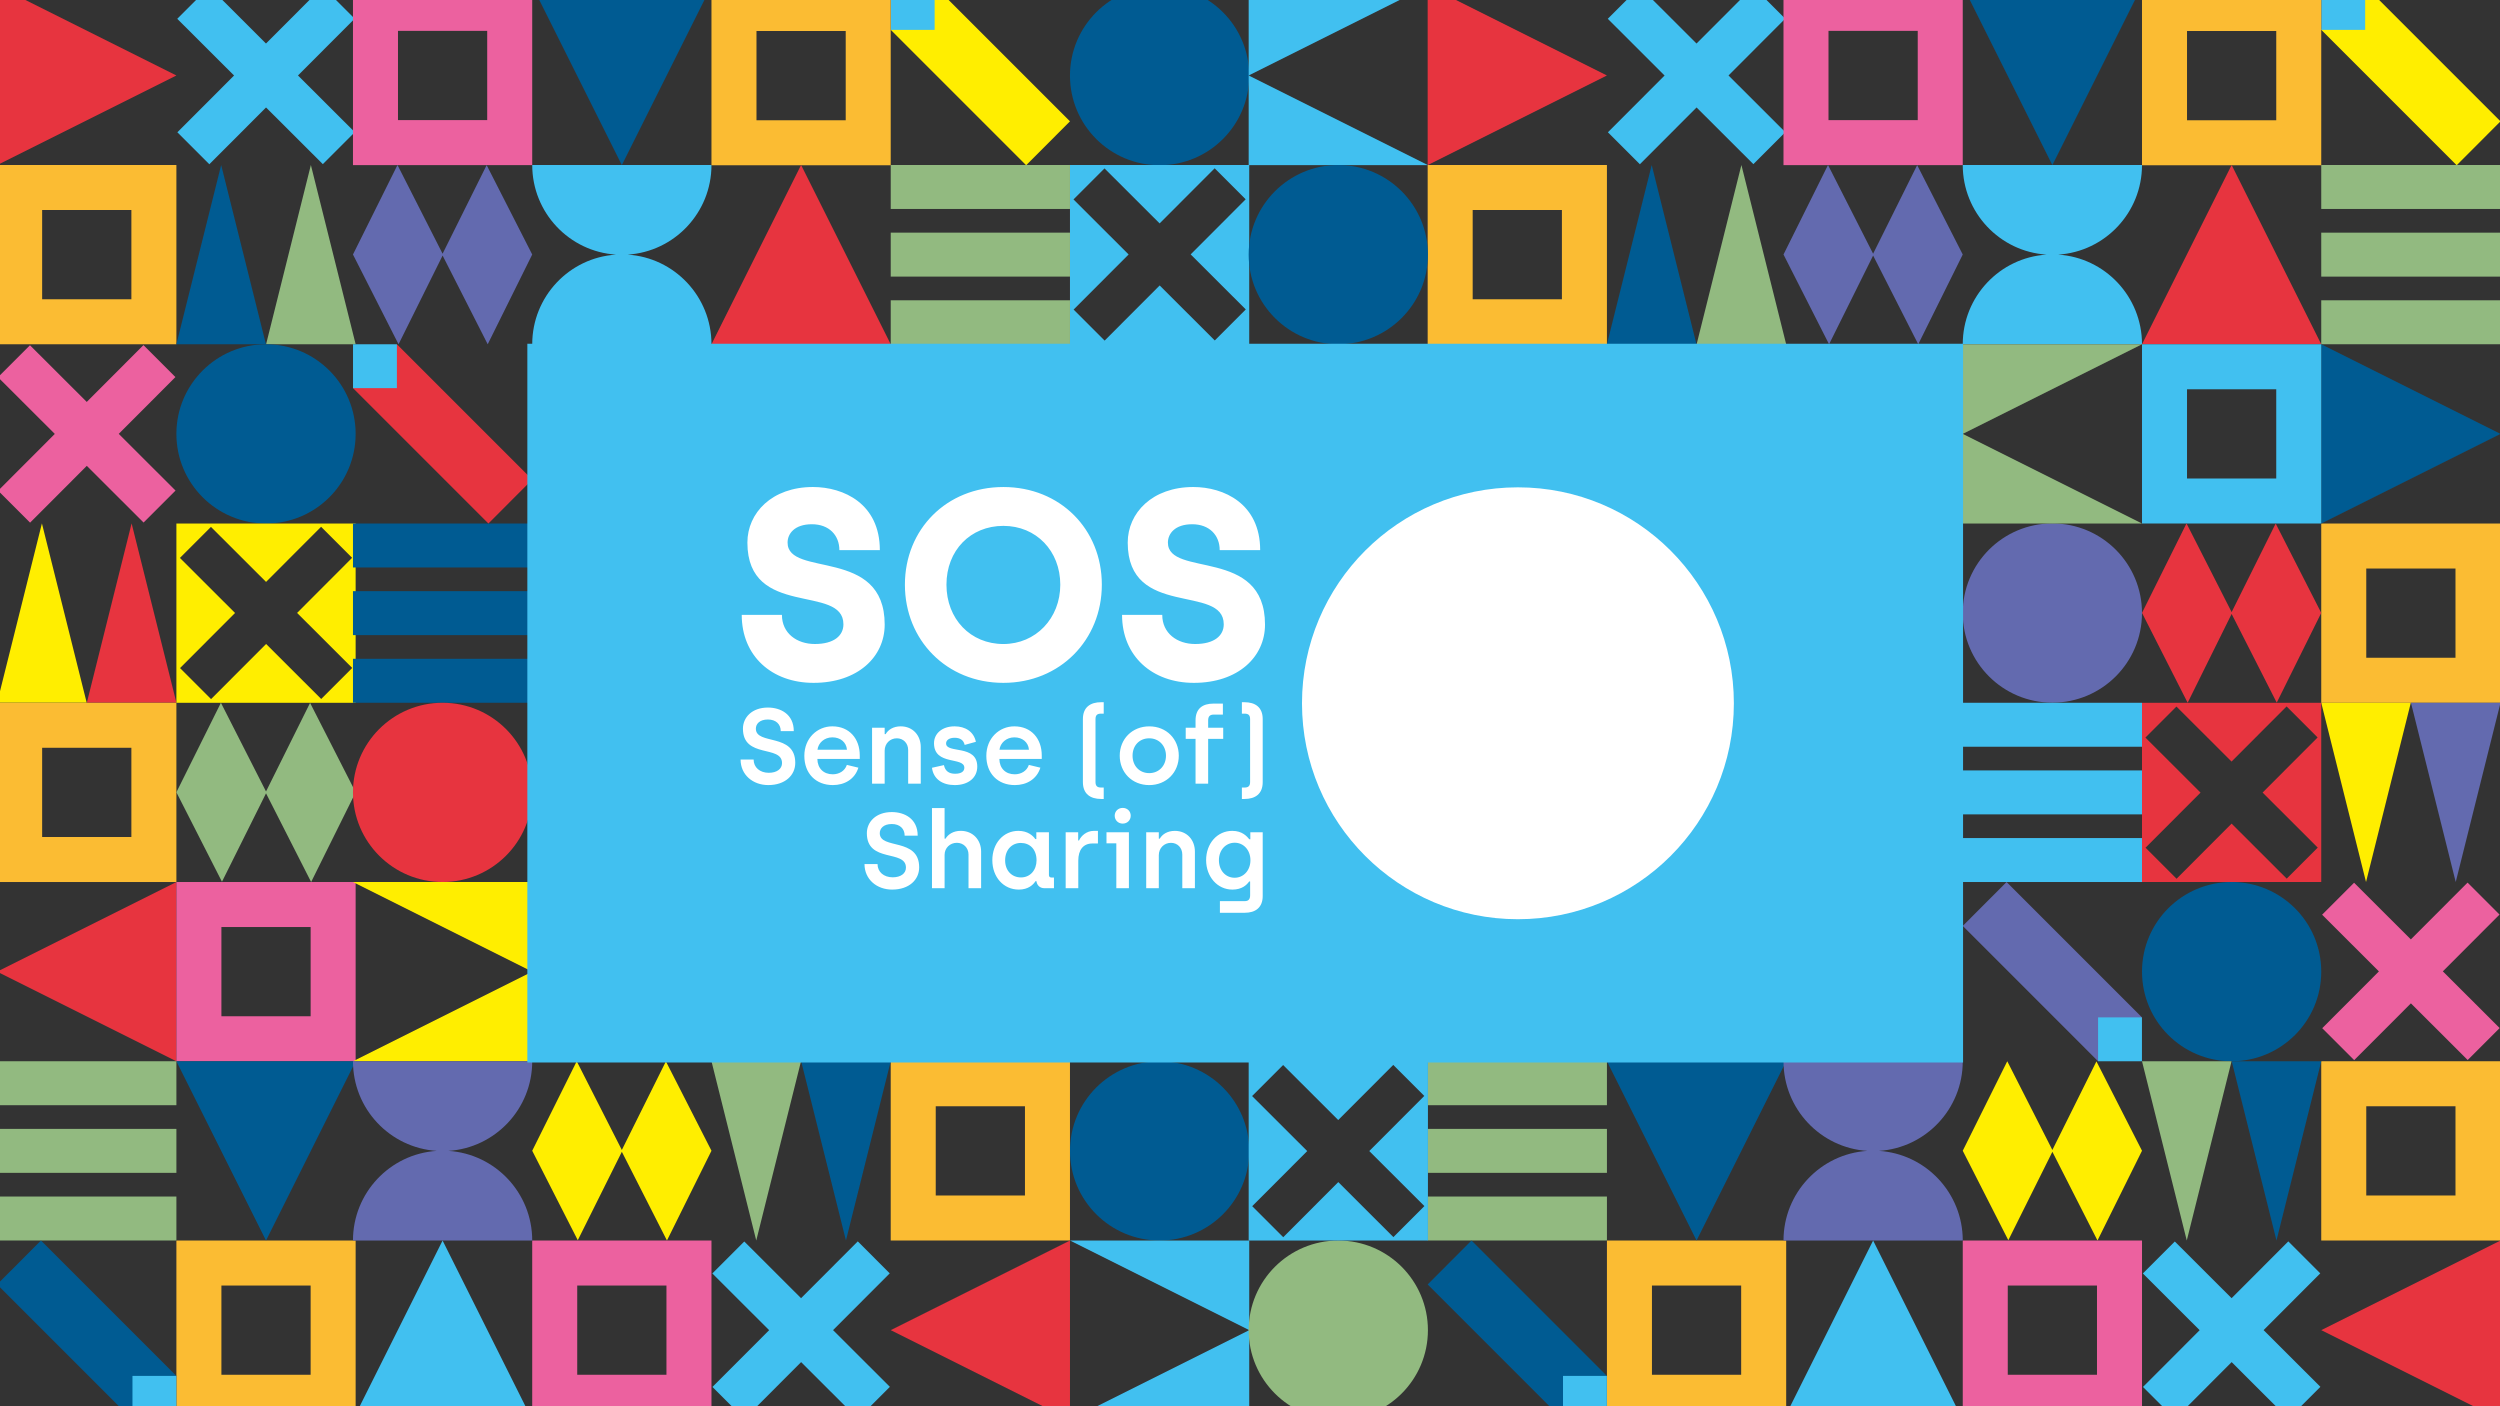 <svg xmlns="http://www.w3.org/2000/svg" xmlns:xlink="http://www.w3.org/1999/xlink" id="Livello_2" viewBox="0 0 1920 1080"><rect x="0" y="0" width="1920" height="1080" fill="#333333" stroke="none"/><defs><style>.cls-1{fill:none;}.cls-2{clip-path:url(#clippath);}.cls-3{fill:#005b92;}.cls-4{fill:#ec619f;}.cls-5{fill:#fbbc33;}.cls-6{fill:#fff;}.cls-7{fill:#fe0;}.cls-8{fill:#e7343f;}.cls-9{fill:#92ba80;}.cls-10{fill:#41c0f0;}.cls-11{fill:#636aaf;}.cls-12{clip-path:url(#clippath-1);}.cls-13{clip-path:url(#clippath-3);}.cls-14{clip-path:url(#clippath-2);}.cls-15{clip-path:url(#clippath-8);}.cls-16{clip-path:url(#clippath-6);}.cls-17{clip-path:url(#clippath-5);}.cls-18{clip-path:url(#clippath-9);}.cls-19{clip-path:url(#clippath-14);}.cls-20{clip-path:url(#clippath-13);}.cls-21{clip-path:url(#clippath-12);}.cls-22{clip-path:url(#clippath-10);}.cls-23{clip-path:url(#clippath-15);}.cls-24{clip-path:url(#clippath-17);}.cls-25{clip-path:url(#clippath-19);}.cls-26{clip-path:url(#clippath-18);}</style><clipPath id="clippath"><rect class="cls-1" width="1920" height="1080"></rect></clipPath><clipPath id="clippath-1"><rect class="cls-1" width="1920" height="1080"></rect></clipPath><clipPath id="clippath-2"><rect class="cls-1" width="1920" height="1080"></rect></clipPath><clipPath id="clippath-3"><rect class="cls-1" width="1920" height="1080"></rect></clipPath><clipPath id="clippath-5"><rect class="cls-1" width="1920" height="1080"></rect></clipPath><clipPath id="clippath-6"><rect class="cls-1" width="1920" height="1080"></rect></clipPath><clipPath id="clippath-8"><rect class="cls-1" width="1920" height="1080"></rect></clipPath><clipPath id="clippath-9"><rect class="cls-1" width="1920" height="1080"></rect></clipPath><clipPath id="clippath-10"><rect class="cls-1" width="1920" height="1080"></rect></clipPath><clipPath id="clippath-12"><rect class="cls-1" width="1920" height="1080"></rect></clipPath><clipPath id="clippath-13"><rect class="cls-1" width="1920" height="1080"></rect></clipPath><clipPath id="clippath-14"><rect class="cls-1" width="1920" height="1080"></rect></clipPath><clipPath id="clippath-15"><rect class="cls-1" width="1920" height="1080"></rect></clipPath><clipPath id="clippath-17"><rect class="cls-1" width="1920" height="1080"></rect></clipPath><clipPath id="clippath-18"><rect class="cls-1" width="1920" height="1080"></rect></clipPath><clipPath id="clippath-19"><rect class="cls-1" width="1920" height="1080"></rect></clipPath></defs><g id="Livello_1-2"><polygon class="cls-8" points="0 0 0 125.71 135.47 57.98 19.51 0 0 0"></polygon><path class="cls-5" d="m32.37,161.29h68.53v68.53H32.37v-68.53ZM0,264.39h135.47V126.72H0v137.66Z"></path><polygon class="cls-8" points="135.47 539.64 66.7 539.64 101.08 401.97 135.47 539.64"></polygon><polygon class="cls-7" points="0 530.85 0 539.64 66.58 539.64 32.19 401.97 0 530.85"></polygon><polygon class="cls-4" points="66.62 308.68 23.01 265.15 0 288.16 0 291.23 42.09 333.25 0 375.41 0 378.3 23.1 401.4 66.66 357.77 110.26 401.31 134.81 376.76 91.19 333.21 134.72 289.6 110.17 265.05 66.62 308.68"></polygon><path class="cls-5" d="m32.37,574.29h68.53v68.53H32.37v-68.53ZM0,677.39h135.47v-137.66H0v137.66Z"></path><polygon class="cls-8" points="0 745.13 0 747.32 135.47 815.06 135.47 677.39 0 745.13"></polygon><g class="cls-2"><path class="cls-3" d="m821.74,58.08c0,38.02,30.82,68.83,68.83,68.83s68.83-30.82,68.83-68.83-30.82-68.83-68.83-68.83-68.83,30.82-68.83,68.83"></path></g><path class="cls-10" d="m932.86,129.23l23.82,23.83-42.25,42.32,42.34,42.27-23.82,23.83-42.32-42.25-42.27,42.35-23.82-23.83,42.25-42.32-42.34-42.27,23.82-23.83,42.32,42.25,42.27-42.34Zm-111.12,135.15h137.66V126.72h-137.66v137.66Z"></path><path class="cls-8" d="m856.31,298.96h68.53v68.53h-68.53v-68.53Zm103.1-34.57h-137.66v137.66h137.66v-137.66Z"></path><polygon class="cls-10" points="959.41 539.73 821.74 539.73 890.57 402.06 959.41 539.73"></polygon><g class="cls-12"><path class="cls-3" d="m959.41,883.88c0-38.01-30.82-68.83-68.83-68.83s-68.83,30.82-68.83,68.83,30.82,68.83,68.83,68.83,68.83-30.82,68.83-68.83"></path></g><polygon class="cls-10" points="821.74 952.72 959.41 1021.55 842.52 1080 959.41 1080 959.41 1021.55 959.41 952.72 821.74 952.72"></polygon><g class="cls-14"><path class="cls-8" d="m821.74,677.39h137.66c0-36.6-28.43-66.52-64.36-68.83,35.93-2.31,64.36-32.24,64.36-68.83h-137.66c0,36.6,28.43,66.52,64.36,68.83-35.93,2.31-64.36,32.24-64.36,68.83"></path></g><polygon class="cls-7" points="959.41 815.06 821.74 815.06 890.57 677.39 959.41 815.06"></polygon><polygon class="cls-10" points="237.66 0 204.28 33.43 170.8 0 150.57 0 136.13 14.44 179.76 58 136.22 101.6 160.77 126.15 204.32 82.53 247.93 126.06 272.48 101.51 228.85 57.96 272.38 14.35 258.03 0 237.66 0"></polygon><polygon class="cls-9" points="273.14 264.39 204.36 264.39 238.75 126.72 273.14 264.39"></polygon><polygon class="cls-3" points="204.24 264.39 135.47 264.39 169.86 126.72 204.24 264.39"></polygon><polygon class="cls-9" points="238.95 677.39 273.14 608.46 238.14 539.82 204.3 607.86 169.66 539.73 135.47 608.46 170.47 677.18 204.31 609.26 238.95 677.39"></polygon><g class="cls-13"><path class="cls-3" d="m135.47,333.23c0,38.02,30.82,68.83,68.83,68.83s68.83-30.82,68.83-68.83-30.82-68.83-68.83-68.83-68.83,30.82-68.83,68.83"></path></g><path class="cls-7" d="m246.59,404.57l23.83,23.83-42.25,42.32,42.34,42.27-23.82,23.83-42.32-42.25-42.27,42.34-23.83-23.83,42.25-42.32-42.34-42.27,23.83-23.83,42.32,42.25,42.27-42.34Zm-111.12,135.16h137.66v-137.66h-137.66v137.66Z"></path><path class="cls-5" d="m170.04,987.29h68.53v68.53h-68.53v-68.53Zm-34.57,92.71h137.66v-127.28h-137.66v127.28Z"></path><path class="cls-4" d="m238.57,780.49h-68.53v-68.53h68.53v68.53Zm-103.1,34.57h137.66v-137.67h-137.66v137.67Z"></path><polygon class="cls-3" points="135.47 815.04 273.14 815.04 204.3 952.71 135.47 815.04"></polygon><rect class="cls-9" y="815.04" width="135.47" height="33.76"></rect><rect class="cls-9" y="866.99" width="135.47" height="33.76"></rect><rect class="cls-9" y="918.94" width="135.47" height="33.76"></rect><polygon class="cls-3" points="0 984.26 0 988.65 91.35 1080 112.14 1080 135.45 1056.71 31.46 952.72 0 984.26"></polygon><rect class="cls-10" x="101.74" y="1056.69" width="33.69" height="23.31"></rect><polygon class="cls-3" points="414.17 0 477.58 126.81 540.98 0 414.17 0"></polygon><g class="cls-17"><path class="cls-10" d="m546.41,126.72h-137.66c0,36.6,28.43,66.52,64.36,68.83-35.93,2.31-64.36,32.24-64.36,68.83h137.66c0-36.6-28.43-66.52-64.36-68.83,35.93-2.31,64.36-32.24,64.36-68.83"></path><path class="cls-11" d="m408.74,470.81c0,38.02,30.82,68.83,68.83,68.83s68.83-30.82,68.83-68.83-30.82-68.83-68.83-68.83-68.83,30.82-68.83,68.83"></path></g><path class="cls-9" d="m408.74,333.23l137.66-68.83h-137.66v68.83Zm137.66,68.83l-137.66-68.83v68.83h137.66Z"></path><polygon class="cls-7" points="512.22 952.71 546.41 883.78 511.41 815.14 477.57 883.18 442.93 815.04 408.74 883.78 443.74 952.49 477.58 884.57 512.22 952.71"></polygon><path class="cls-4" d="m443.31,987.29h68.53v68.53h-68.53v-68.53Zm-34.57,92.71h137.67v-127.28h-137.67v127.28Z"></path><rect class="cls-10" x="408.74" y="539.73" width="137.67" height="33.76"></rect><rect class="cls-10" x="408.74" y="591.68" width="137.67" height="33.76"></rect><rect class="cls-10" x="408.74" y="643.63" width="137.67" height="33.76"></rect><polygon class="cls-11" points="442.4 677.39 546.39 781.38 512.68 815.06 408.75 711.12 442.4 677.39"></polygon><rect class="cls-10" x="512.68" y="781.36" width="33.69" height="33.69"></rect><polygon class="cls-7" points="707.05 0 684.1 22.93 788.08 126.92 821.74 93.18 728.56 0 707.05 0"></polygon><rect class="cls-10" x="684.11" width="33.69" height="22.95"></rect><rect class="cls-9" x="684.08" y="230.62" width="137.66" height="33.76"></rect><rect class="cls-9" x="684.08" y="178.67" width="137.66" height="33.76"></rect><rect class="cls-9" x="684.08" y="126.72" width="137.66" height="33.76"></rect><path class="cls-5" d="m718.64,436.63h68.53v68.53h-68.53v-68.53Zm103.1-34.57h-137.66v137.66h137.66v-137.66Z"></path><polygon class="cls-3" points="684.08 402.06 684.08 264.39 821.74 333.23 684.08 402.06"></polygon><path class="cls-5" d="m787.17,918.14h-68.53v-68.53h68.53v68.53Zm-103.1,34.57h137.66v-137.67h-137.66v137.67Z"></path><polygon class="cls-8" points="684.08 1021.55 800.96 1080 821.74 1080 821.74 952.72 684.08 1021.55"></polygon><polygon class="cls-7" points="684.08 539.73 752.85 539.73 718.46 677.39 684.08 539.73"></polygon><polygon class="cls-11" points="752.97 539.73 821.74 539.73 787.35 677.39 752.97 539.73"></polygon><polygon class="cls-4" points="752.89 721.47 709.28 677.94 684.73 702.49 728.36 746.04 684.83 789.65 709.37 814.19 752.93 770.57 796.53 814.1 821.08 789.55 777.45 746 820.99 702.39 796.44 677.84 752.89 721.47"></polygon><path class="cls-5" d="m580.98,23.82h68.53v68.53h-68.53V23.82Zm-34.57,103.1h137.66V0h-137.66v126.92Z"></path><polygon class="cls-8" points="684.07 264.39 546.41 264.39 615.24 126.72 684.07 264.39"></polygon><path class="cls-10" d="m580.98,298.96h68.53v68.53h-68.53v-68.53Zm103.1-34.57h-137.66v137.66h137.66v-137.66Z"></path><polygon class="cls-8" points="649.89 539.64 684.07 470.71 649.08 402.07 615.24 470.11 580.6 401.97 546.41 470.71 581.46 539.73 615.25 471.5 649.89 539.64"></polygon><g class="cls-16"><path class="cls-3" d="m684.07,746.22c0-38.01-30.82-68.83-68.83-68.83s-68.83,30.82-68.83,68.83,30.82,68.83,68.83,68.83,68.83-30.82,68.83-68.83"></path></g><polygon class="cls-9" points="546.41 815.04 615.18 815.04 580.8 952.71 546.41 815.04"></polygon><polygon class="cls-3" points="615.3 815.04 684.07 815.04 649.69 952.71 615.3 815.04"></polygon><polygon class="cls-10" points="615.22 997.01 571.61 953.47 547.07 978.02 590.7 1021.58 547.16 1065.18 561.98 1080 581.42 1080 615.26 1046.1 649.22 1080 668.51 1080 683.42 1065.09 639.79 1021.54 683.32 977.93 658.78 953.38 615.22 997.01"></polygon><path class="cls-8" d="m657.46,542.54l23.83,23.83-42.25,42.32,42.34,42.27-23.82,23.83-42.32-42.25-42.27,42.34-23.82-23.83,42.25-42.32-42.34-42.27,23.82-23.83,42.33,42.25,42.27-42.34Zm-111.05,134.85h137.66v-137.66h-137.66v137.66Z"></path><path class="cls-4" d="m305.65,23.71h68.53v68.53h-68.53V23.71Zm-34.57,103.1h137.66V0h-137.66v126.81Z"></path><rect class="cls-3" x="271.08" y="505.96" width="137.67" height="33.76"></rect><rect class="cls-3" x="271.08" y="454.01" width="137.67" height="33.76"></rect><rect class="cls-3" x="271.08" y="402.06" width="137.67" height="33.76"></rect><g class="cls-15"><path class="cls-8" d="m408.74,608.56c0-38.02-30.82-68.83-68.83-68.83s-68.83,30.82-68.83,68.83,30.82,68.83,68.83,68.83,68.83-30.82,68.83-68.83"></path></g><path class="cls-7" d="m408.74,746.22l-137.67,68.83h137.67v-68.83Zm-137.67-68.83l137.67,68.83v-68.83h-137.67Z"></path><g class="cls-18"><path class="cls-11" d="m271.08,952.71h137.67c0-36.6-28.43-66.52-64.36-68.83,35.93-2.31,64.36-32.24,64.36-68.83h-137.67c0,36.6,28.43,66.52,64.36,68.83-35.93,2.31-64.36,32.24-64.36,68.83"></path></g><polygon class="cls-10" points="276.27 1080 403.55 1080 339.91 952.72 276.27 1080"></polygon><polygon class="cls-8" points="375.09 402.06 271.1 298.07 304.81 264.4 408.74 368.33 375.09 402.06"></polygon><rect class="cls-10" x="271.12" y="264.4" width="33.69" height="33.69"></rect><polygon class="cls-11" points="374.56 264.39 408.74 195.46 373.75 126.82 339.91 194.86 305.27 126.72 271.08 195.46 306.08 264.39 339.92 196.26 374.56 264.39"></polygon><polygon class="cls-8" points="1096.45 0 1096.45 126.81 1234.12 57.98 1118.16 0 1096.45 0"></polygon><path class="cls-5" d="m1131.02,161.29h68.53v68.53h-68.53v-68.53Zm103.1-34.57h-137.67v137.66h137.67V126.72Z"></path><polygon class="cls-8" points="1234.12 539.64 1165.34 539.64 1199.73 401.97 1234.12 539.64"></polygon><polygon class="cls-7" points="1165.23 539.64 1096.45 539.64 1130.84 401.97 1165.23 539.64"></polygon><polygon class="cls-4" points="1189.83 333.21 1233.37 289.6 1208.82 265.05 1165.26 308.68 1121.66 265.15 1097.11 289.69 1140.74 333.25 1097.2 376.85 1121.75 401.4 1165.31 357.77 1208.91 401.31 1233.46 376.76 1189.83 333.21"></polygon><path class="cls-5" d="m1199.55,642.82h-68.53v-68.53h68.53v68.53Zm-103.1,34.57h137.67v-137.66h-137.67v137.66Z"></path><polygon class="cls-8" points="1234.12 677.39 1234.12 815.06 1096.45 746.22 1234.12 677.39"></polygon><polygon class="cls-10" points="1336.31 0 1302.93 33.43 1269.44 0 1249.22 0 1234.78 14.44 1278.4 58 1234.87 101.6 1259.42 126.15 1302.97 82.53 1346.58 126.06 1371.12 101.51 1327.5 57.96 1371.03 14.35 1356.68 0 1336.31 0"></polygon><polygon class="cls-9" points="1371.78 264.39 1303.01 264.39 1337.4 126.72 1371.78 264.39"></polygon><polygon class="cls-3" points="1302.89 264.39 1234.12 264.39 1268.51 126.72 1302.89 264.39"></polygon><polygon class="cls-9" points="1337.6 677.39 1371.78 608.46 1336.79 539.82 1302.95 607.86 1268.31 539.73 1234.12 608.46 1269.12 677.18 1302.95 609.26 1337.6 677.39"></polygon><g class="cls-22"><path class="cls-3" d="m1234.12,333.23c0,38.02,30.82,68.83,68.83,68.83s68.83-30.82,68.83-68.83-30.82-68.83-68.83-68.83-68.83,30.82-68.83,68.83"></path></g><path class="cls-7" d="m1345.24,404.57l23.82,23.83-42.25,42.32,42.34,42.27-23.83,23.83-42.32-42.25-42.27,42.34-23.83-23.83,42.25-42.32-42.34-42.27,23.82-23.83,42.32,42.25,42.27-42.34Zm-111.12,135.16h137.67v-137.66h-137.67v137.66Z"></path><path class="cls-5" d="m1268.69,987.29h68.53v68.53h-68.53v-68.53Zm-34.57,92.71h137.67v-127.28h-137.67v127.28Z"></path><path class="cls-4" d="m1337.21,780.49h-68.53v-68.53h68.53v68.53Zm-103.1,34.57h137.67v-137.67h-137.67v137.67Z"></path><polygon class="cls-3" points="1234.12 815.04 1371.78 815.04 1302.95 952.71 1234.12 815.04"></polygon><rect class="cls-9" x="1096.45" y="815.04" width="137.67" height="33.76"></rect><rect class="cls-9" x="1096.45" y="866.99" width="137.67" height="33.76"></rect><rect class="cls-9" x="1096.45" y="918.94" width="137.67" height="33.76"></rect><polygon class="cls-3" points="1096.45 986.45 1190 1080 1210.78 1080 1234.1 1056.71 1130.11 952.72 1096.45 986.45"></polygon><rect class="cls-10" x="1200.39" y="1056.69" width="33.69" height="23.31"></rect><polygon class="cls-3" points="1512.82 0 1576.22 126.81 1639.63 0 1512.82 0"></polygon><g class="cls-21"><path class="cls-10" d="m1645.06,126.72h-137.67c0,36.6,28.43,66.52,64.36,68.83-35.93,2.31-64.36,32.24-64.36,68.83h137.67c0-36.6-28.43-66.52-64.36-68.83,35.93-2.31,64.36-32.24,64.36-68.83"></path><path class="cls-11" d="m1507.39,470.81c0,38.02,30.82,68.83,68.83,68.83s68.83-30.82,68.83-68.83-30.82-68.83-68.83-68.83-68.83,30.82-68.83,68.83"></path></g><path class="cls-9" d="m1507.39,333.23l137.67-68.83h-137.67v68.83Zm137.67,68.83l-137.67-68.83v68.83h137.67Z"></path><polygon class="cls-7" points="1610.87 952.71 1645.06 883.78 1610.06 815.14 1576.22 883.18 1541.58 815.04 1507.39 883.78 1542.39 952.49 1576.23 884.57 1610.87 952.71"></polygon><path class="cls-4" d="m1541.96,987.29h68.53v68.53h-68.53v-68.53Zm-34.57,92.71h137.67v-127.28h-137.67v127.28Z"></path><rect class="cls-10" x="1507.39" y="539.73" width="137.67" height="33.76"></rect><rect class="cls-10" x="1507.39" y="591.68" width="137.67" height="33.76"></rect><rect class="cls-10" x="1507.39" y="643.63" width="137.67" height="33.76"></rect><polygon class="cls-11" points="1541.05 677.39 1645.04 781.38 1611.32 815.06 1507.39 711.12 1541.05 677.39"></polygon><rect class="cls-10" x="1611.32" y="781.36" width="33.69" height="33.69"></rect><polygon class="cls-7" points="1805.7 0 1782.74 22.93 1886.73 126.92 1920 93.57 1920 92.8 1827.2 0 1805.7 0"></polygon><rect class="cls-10" x="1782.76" width="33.69" height="22.95"></rect><rect class="cls-9" x="1782.72" y="230.62" width="137.28" height="33.76"></rect><rect class="cls-9" x="1782.72" y="178.68" width="137.28" height="33.76"></rect><rect class="cls-9" x="1782.72" y="126.72" width="137.28" height="33.76"></rect><path class="cls-5" d="m1817.29,436.63h68.53v68.53h-68.53v-68.53Zm-34.57,103.1h137.28v-137.66h-137.28v137.66Z"></path><polygon class="cls-3" points="1782.72 402.06 1920 333.42 1920 333.03 1782.72 264.39 1782.72 402.06"></polygon><path class="cls-5" d="m1817.29,849.61h68.53v68.53h-68.53v-68.53Zm-34.57,103.1h137.28v-137.67h-137.28v137.67Z"></path><polygon class="cls-8" points="1782.72 1021.55 1899.61 1080 1920 1080 1920 952.92 1782.72 1021.55"></polygon><polygon class="cls-7" points="1782.72 539.73 1851.5 539.73 1817.11 677.39 1782.72 539.73"></polygon><polygon class="cls-11" points="1851.61 539.73 1886 677.39 1920 541.28 1920 539.73 1851.61 539.73"></polygon><polygon class="cls-4" points="1851.53 721.47 1807.93 677.94 1783.38 702.49 1827.01 746.04 1783.47 789.65 1808.02 814.19 1851.58 770.57 1895.18 814.1 1919.73 789.55 1876.1 746 1919.64 702.39 1895.09 677.84 1851.53 721.47"></polygon><path class="cls-10" d="m958.98,126.81h137.66l-137.66-68.83v68.83Zm0-126.81v57.98L1074.94,0h-115.96Z"></path><g class="cls-20"><path class="cls-3" d="m958.98,195.56c0,38.02,30.82,68.83,68.83,68.83s68.83-30.82,68.83-68.83-30.82-68.83-68.83-68.83-68.83,30.82-68.83,68.83"></path><path class="cls-10" d="m1096.64,402.06h-137.66c0,36.6,28.43,66.52,64.36,68.83-35.93,2.31-64.36,32.24-64.36,68.83h137.66c0-36.6-28.43-66.52-64.36-68.83,35.93-2.31,64.36-32.24,64.36-68.83"></path></g><polygon class="cls-8" points="958.98 264.4 1096.65 264.4 1027.81 402.06 958.98 264.4"></polygon><path class="cls-3" d="m1062.08,780.49h-68.53v-68.53h68.53v68.53Zm-103.1,34.57h137.67v-137.67h-137.67v137.67Z"></path><polygon class="cls-9" points="958.98 677.38 958.98 539.71 1096.65 608.55 958.98 677.38"></polygon><g class="cls-19"><path class="cls-9" d="m1096.64,1021.56c0-38.02-30.82-68.83-68.83-68.83s-68.83,30.82-68.83,68.83,30.82,68.83,68.83,68.83,68.83-30.82,68.83-68.83"></path></g><path class="cls-10" d="m1070.03,817.86l23.82,23.82-42.25,42.32,42.34,42.27-23.82,23.82-42.32-42.25-42.27,42.34-23.83-23.83,42.25-42.32-42.34-42.27,23.83-23.82,42.32,42.25,42.27-42.34Zm-111.05,134.85h137.67v-137.67h-137.67v137.67Z"></path><path class="cls-5" d="m1679.63,23.82h68.53v68.53h-68.53V23.82Zm-34.57,103.1h137.66V0h-137.66v126.92Z"></path><polygon class="cls-8" points="1782.72 264.39 1645.06 264.39 1713.89 126.72 1782.72 264.39"></polygon><path class="cls-10" d="m1679.63,298.96h68.53v68.53h-68.53v-68.53Zm103.1-34.57h-137.67v137.66h137.67v-137.66Z"></path><polygon class="cls-8" points="1748.53 539.64 1782.72 470.71 1747.72 402.07 1713.89 470.11 1679.24 401.97 1645.06 470.71 1680.11 539.73 1713.89 471.5 1748.53 539.64"></polygon><g class="cls-23"><path class="cls-3" d="m1782.72,746.22c0-38.01-30.82-68.83-68.83-68.83s-68.83,30.82-68.83,68.83,30.82,68.83,68.83,68.83,68.83-30.82,68.83-68.83"></path></g><polygon class="cls-9" points="1645.06 815.04 1713.83 815.04 1679.44 952.71 1645.06 815.04"></polygon><polygon class="cls-3" points="1713.95 815.04 1782.72 815.04 1748.34 952.71 1713.95 815.04"></polygon><polygon class="cls-10" points="1713.87 997.01 1670.26 953.47 1645.72 978.02 1689.34 1021.58 1645.81 1065.18 1660.63 1080 1680.07 1080 1713.91 1046.1 1747.86 1080 1767.15 1080 1782.06 1065.09 1738.44 1021.54 1781.97 977.93 1757.42 953.38 1713.87 997.01"></polygon><path class="cls-8" d="m1756.11,542.54l23.82,23.83-42.25,42.32,42.34,42.27-23.83,23.83-42.32-42.25-42.27,42.34-23.83-23.83,42.25-42.32-42.34-42.27,23.82-23.83,42.33,42.25,42.27-42.34Zm-111.05,134.85h137.66v-137.66h-137.66v137.66Z"></path><path class="cls-4" d="m1404.29,23.71h68.53v68.53h-68.53V23.71Zm-34.57,103.1h137.67V0h-137.67v126.81Z"></path><rect class="cls-3" x="1369.73" y="505.96" width="137.67" height="33.76"></rect><rect class="cls-3" x="1369.73" y="454.01" width="137.67" height="33.76"></rect><rect class="cls-3" x="1369.73" y="402.06" width="137.67" height="33.76"></rect><g class="cls-24"><path class="cls-8" d="m1507.39,608.56c0-38.02-30.82-68.83-68.83-68.83s-68.83,30.82-68.83,68.83,30.82,68.83,68.83,68.83,68.83-30.82,68.83-68.83"></path></g><path class="cls-7" d="m1507.39,746.22l-137.67,68.83h137.67v-68.83Zm-137.67-68.83l137.67,68.83v-68.83h-137.67Z"></path><g class="cls-26"><path class="cls-11" d="m1369.73,952.71h137.67c0-36.6-28.43-66.52-64.36-68.83,35.93-2.31,64.36-32.24,64.36-68.83h-137.67c0,36.6,28.43,66.52,64.36,68.83-35.93,2.31-64.36,32.24-64.36,68.83"></path></g><polygon class="cls-10" points="1374.92 1080 1502.2 1080 1438.56 952.72 1374.92 1080"></polygon><polygon class="cls-8" points="1473.74 402.06 1369.75 298.07 1403.46 264.4 1507.39 368.33 1473.74 402.06"></polygon><rect class="cls-10" x="1369.77" y="264.4" width="33.69" height="33.69"></rect><polygon class="cls-11" points="1473.2 264.39 1507.39 195.46 1472.39 126.82 1438.55 194.86 1403.91 126.72 1369.73 195.46 1404.72 264.39 1438.56 196.26 1473.2 264.39"></polygon><rect class="cls-10" x="405" y="264" width="1102.63" height="552"></rect><g class="cls-25"><path class="cls-6" d="m1165.77,705.96c91.59,0,165.84-74.25,165.84-165.84s-74.25-165.85-165.84-165.85-165.84,74.25-165.84,165.85,74.25,165.84,165.84,165.84"></path><path class="cls-6" d="m916.84,524.44c33.98,0,54.69-19.89,54.69-44.75,0-59.87-74.58-35.84-74.58-62.98,0-6.84,5.39-14.09,18.65-14.09s21.13,8.49,21.13,19.89h31.08c0-35.63-27.76-48.48-51.38-48.48-31.49,0-50.34,19.89-50.34,42.68,0,58.63,73.75,31.49,73.75,62.77,0,8.7-7.25,15.12-21.96,15.12-13.88,0-25.27-8.29-25.27-22.37h-30.87c0,31.7,23.2,52.21,55.11,52.21m-146.26-29.83c-25.27,0-43.71-19.27-43.71-45.58s18.44-45.16,43.71-45.16,43.71,19.27,43.71,45.16-18.85,45.58-43.71,45.58m0,29.83c43.51,0,75.62-32.94,75.62-75.41s-31.9-74.99-75.62-74.99-75.62,32.52-75.62,74.99,31.9,75.41,75.62,75.41m-145.84,0c33.97,0,54.69-19.89,54.69-44.75,0-59.87-74.58-35.84-74.58-62.98,0-6.84,5.39-14.09,18.65-14.09s21.13,8.49,21.13,19.89h31.08c0-35.63-27.76-48.48-51.38-48.48-31.49,0-50.34,19.89-50.34,42.68,0,58.63,73.75,31.49,73.75,62.77,0,8.7-7.25,15.12-21.96,15.12-13.88,0-25.27-8.29-25.27-22.37h-30.87c0,31.7,23.2,52.21,55.11,52.21"></path><path class="cls-6" d="m953.77,613.61h1.97c8.28,0,14.02-3.85,14.02-12.96v-48.39c0-9.1-5.74-12.96-14.02-12.96h-1.97v8.78h2.05c3.03,0,4.26,1.23,4.26,4.26v48.23c0,3.03-1.31,4.26-4.26,4.26h-2.05v8.78Zm-35.59-11.73h9.68v-34.45h11.56v-8.53h-11.56v-5.58c0-3.03,1.23-4.51,4.27-4.51h7.05v-8.45h-7.22c-8.28,0-13.78,3.77-13.78,12.88v5.66h-7.55v8.53h7.55v34.45Zm-35.59-8.12c-7.46,0-12.79-5.58-12.79-13.37s5.25-13.37,12.79-13.37,12.88,5.74,12.88,13.37-5.33,13.37-12.88,13.37m0,9.19c13.2,0,22.72-9.76,22.72-22.55s-9.43-22.55-22.64-22.55-22.72,9.76-22.72,22.55,9.43,22.55,22.64,22.55m-36.91,10.66h1.97v-8.78h-2.05c-2.95,0-4.26-1.23-4.26-4.26v-48.23c0-3.03,1.23-4.26,4.26-4.26h2.05v-8.78h-1.97c-8.28,0-14.02,3.85-14.02,12.96v48.39c0,9.1,5.74,12.96,14.02,12.96m-78.08-37.81c.57-5.17,5.25-9.51,11.4-9.51s10.74,3.69,11.24,9.51h-22.64Zm11.81,27.15c8.94,0,16.81-4.43,19.6-13.37l-8.86-2.13c-1.56,4.76-6.07,7.22-10.83,7.22-7.05,0-11.73-4.59-11.81-11.81h32.56v-2.71c0-12.8-7.96-22.31-21.08-22.31-11.56,0-21.49,9.1-21.49,22.64s8.78,22.47,21.9,22.47m-46.17,0c10.58,0,17.31-5.74,17.31-14.19,0-17.3-23.95-9.76-23.95-17.8,0-2.54,2.46-4.35,6.56-4.35s6.89,1.72,7.71,5.49l8.61-2.38c-1.56-7.71-8.04-11.89-16.32-11.89-9.76,0-15.83,5.66-15.83,12.96,0,17.47,23.29,10.17,23.29,18.86,0,2.87-2.46,4.59-7.14,4.59s-7.63-2.13-8.53-6.64l-9.19,2.05c1.15,8.78,8.12,13.29,17.47,13.29m-63.48-1.07h9.68v-25.34c0-5.41,4.02-9.51,9.35-9.51,4.92,0,8.69,3.69,8.69,9.02v25.83h9.68v-28.13c0-8.86-5.99-15.91-15.42-15.91-5.74,0-9.68,2.71-11.56,5.99h-.74v-4.92h-9.68v42.98Zm-41.91-26.08c.57-5.17,5.25-9.51,11.4-9.51s10.74,3.69,11.24,9.51h-22.64Zm11.81,27.15c8.94,0,16.81-4.43,19.6-13.37l-8.86-2.13c-1.56,4.76-6.07,7.22-10.83,7.22-7.05,0-11.73-4.59-11.81-11.81h32.56v-2.71c0-12.8-7.96-22.31-21.08-22.31-11.56,0-21.49,9.1-21.49,22.64s8.78,22.47,21.9,22.47m-49.62,0c13.12,0,20.75-7.63,20.75-17.06,0-23.21-30.26-13.45-30.26-26.25,0-3.53,2.71-7.05,9.27-7.05,6.15,0,9.84,3.61,9.84,8.94h10.01c0-13.12-10.25-18.12-19.85-18.12-12.3,0-19.19,7.63-19.19,16.24,0,23.13,30.02,12.3,30.02,26.41,0,4.51-4.02,7.46-10.17,7.46-6.89,0-11.65-4.18-11.65-10.17h-10.01c0,11.73,9.43,19.6,21.24,19.6"></path><path class="cls-6" d="m948.19,674.11c-6.81,0-12.06-5.49-12.06-13.45s5.33-13.45,12.14-13.45,12.06,5.66,12.06,13.45-5.25,13.45-12.14,13.45m-11.32,26.9h19.11c8.04,0,13.78-3.85,13.78-12.88v-48.96h-9.51v5.41h-.74c-1.8-2.13-5.33-6.48-13.12-6.48-11.56,0-20.09,9.68-20.09,22.47s8.69,22.64,20.18,22.64c7.3,0,10.99-3.53,12.88-6.23h.74v10.5c0,3.12-1.23,4.59-4.18,4.59h-19.03v8.94Zm-56.59-18.86h9.68v-25.34c0-5.41,4.02-9.51,9.35-9.51,4.92,0,8.69,3.69,8.69,9.02v25.83h9.68v-28.13c0-8.86-5.99-15.91-15.42-15.91-5.74,0-9.68,2.71-11.56,5.99h-.74v-4.92h-9.68v42.98Zm-22.96,0h9.68v-42.98h-17.22v8.53h7.55v34.45Zm4.92-49.62c3.53,0,6.15-2.62,6.15-6.07s-2.62-5.99-6.15-5.99-6.15,2.62-6.15,5.99,2.62,6.07,6.15,6.07m-43.8,49.62h9.68v-21.24c0-8.12,3.77-13.12,10.83-13.12h4.26v-9.68h-3.2c-5.49,0-9.68,3.77-11.32,7.38h-.66v-6.32h-9.6v42.98Zm-34.36-8.28c-6.81,0-12.14-5-12.14-13.12s5.17-13.37,12.06-13.37,12.06,4.84,12.06,13.37c0,7.3-4.67,13.12-11.97,13.12m-1.72,9.35c7.46,0,11.24-3.86,12.88-6.48h.74c.33,2.79,2.3,5.41,6.15,5.41h7.3v-8.2h-1.89c-1.31,0-1.97-.74-1.97-1.89v-32.89h-9.68v5.25h-.74c-1.89-2.62-5.82-6.32-13.04-6.32-11.48,0-20.01,9.51-20.01,22.55s8.69,22.55,20.26,22.55m-66.6-1.07h9.68v-25.59c0-5.33,4.18-9.27,9.43-9.27,4.92,0,8.94,3.69,8.94,9.02v25.83h9.68v-28.13c0-8.86-6.23-15.91-15.67-15.91-5.74,0-9.76,2.79-11.65,5.99h-.74v-23.46h-9.68v61.51Zm-30.59,1.07c13.12,0,20.75-7.63,20.75-17.06,0-23.21-30.26-13.45-30.26-26.24,0-3.53,2.71-7.05,9.27-7.05,6.15,0,9.84,3.61,9.84,8.94h10.01c0-13.12-10.25-18.12-19.85-18.12-12.3,0-19.19,7.63-19.19,16.24,0,23.13,30.02,12.3,30.02,26.41,0,4.51-4.02,7.46-10.17,7.46-6.89,0-11.65-4.18-11.65-10.17h-10.01c0,11.73,9.43,19.6,21.24,19.6"></path></g></g></svg>